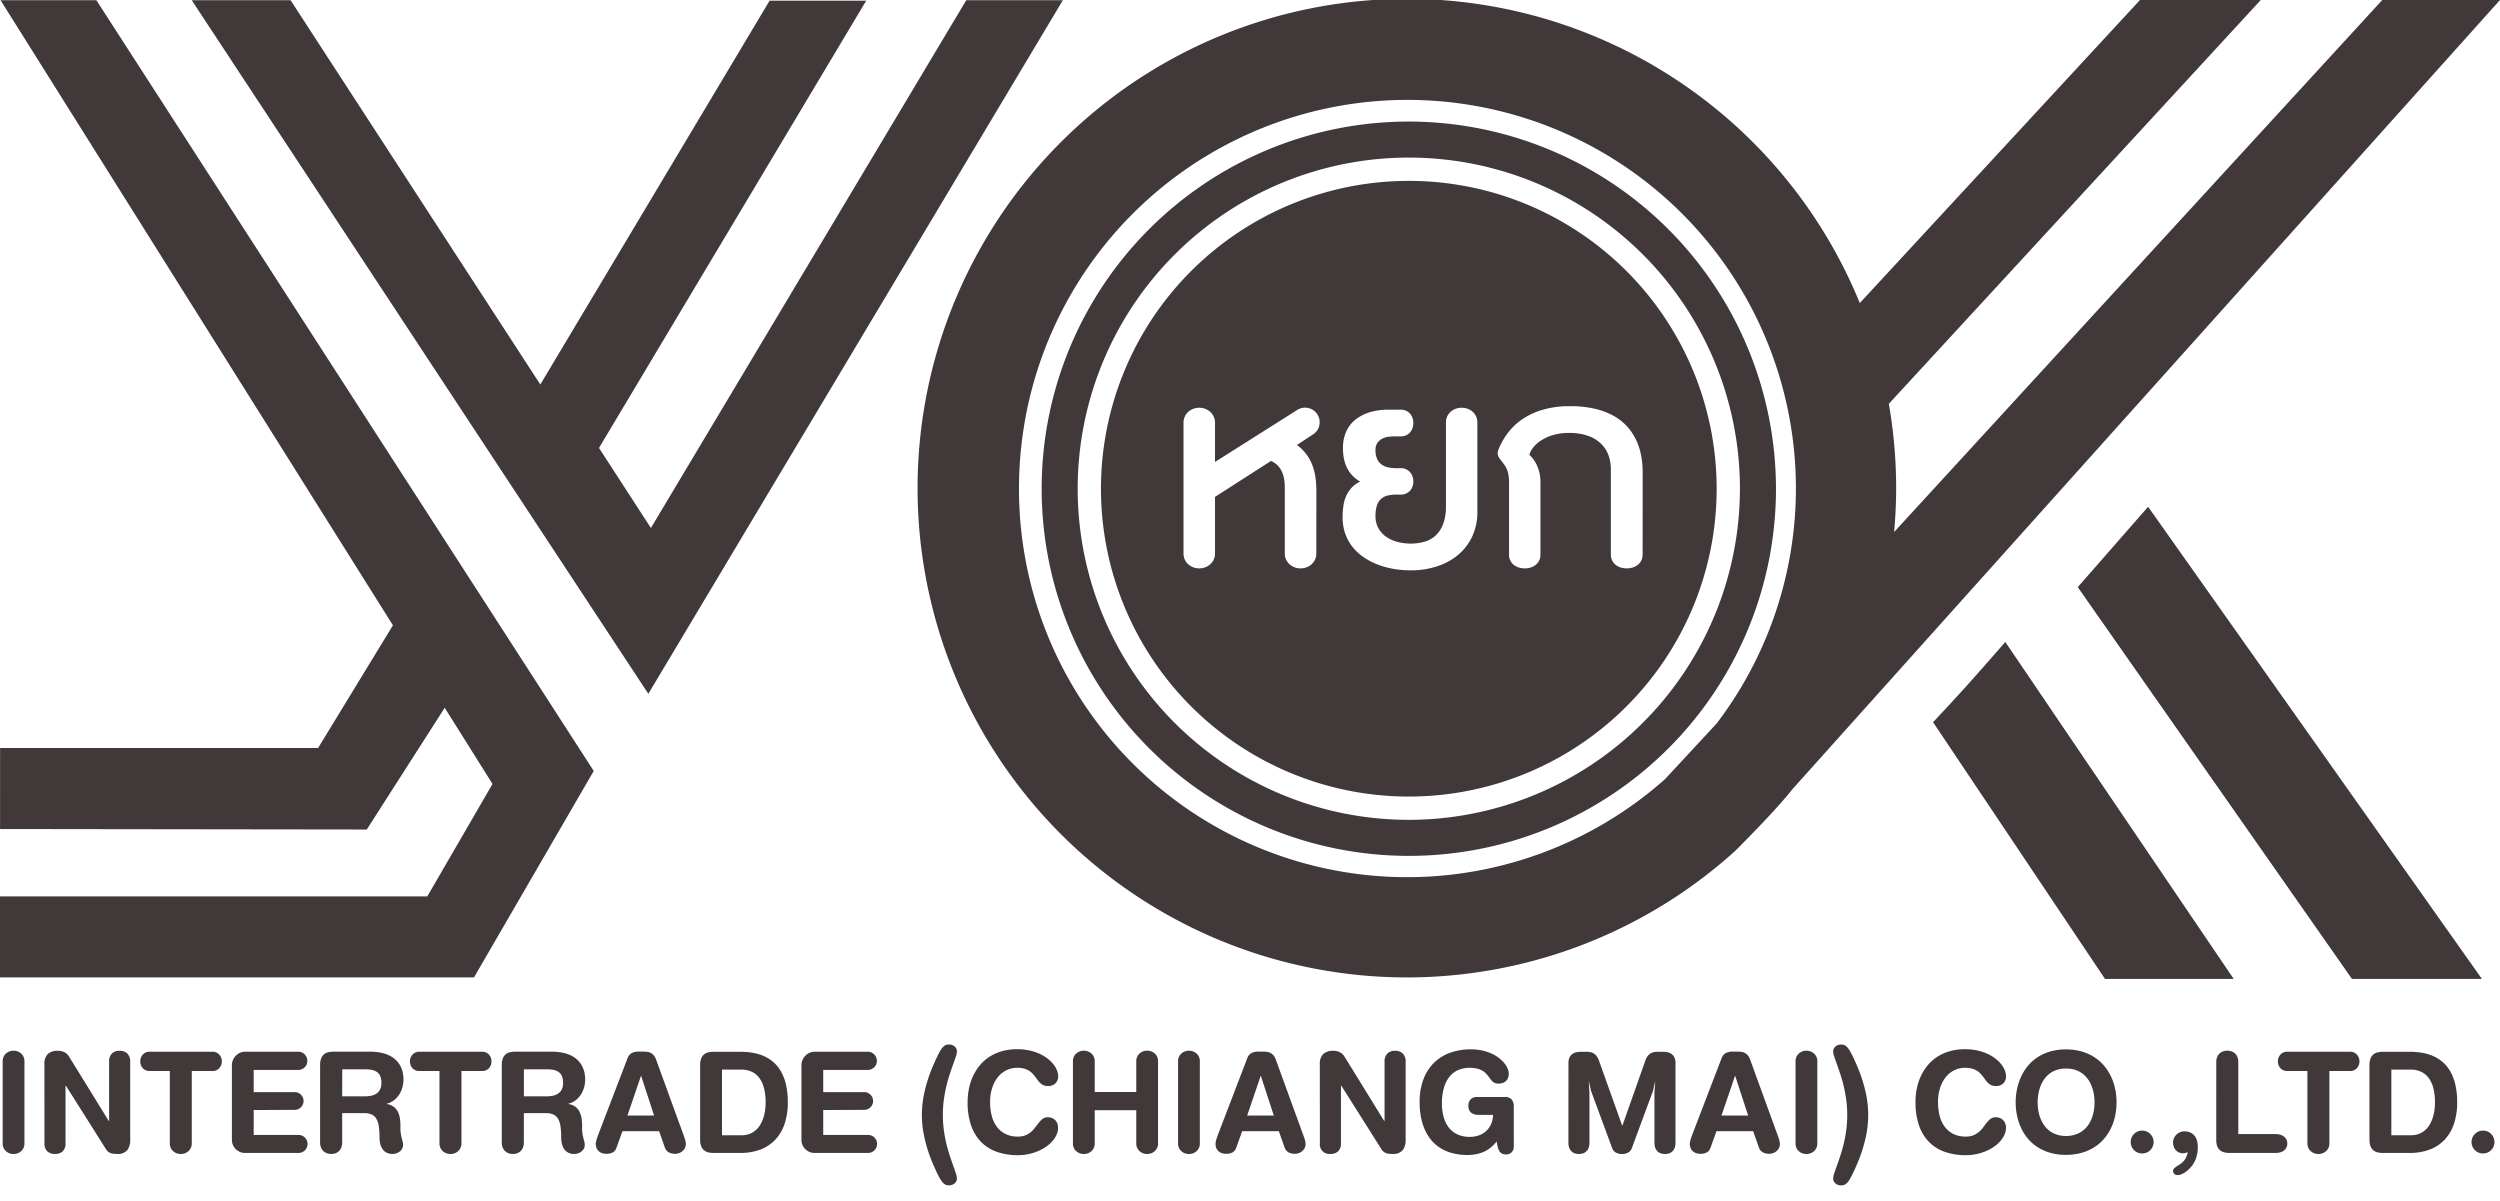 <svg xmlns="http://www.w3.org/2000/svg" width="368.817" height="177.172" viewBox="0 0 368.817 177.172">
  <g id="Group_447" data-name="Group 447" transform="translate(-1997.734 -3254.45)">
    <path id="Path_376" data-name="Path 376" d="M2093.38,3356.805l61.157-102.328h-14.251l-46.527,77.868-7.657-11.812,39.421-65.983h-14.253l-33.824,56.625-36.85-56.7h-14.583Z" fill="#413939"/>
    <path id="Path_377" data-name="Path 377" d="M2011.949,3254.477h-14.138l72.581,115.626-9.619,16.586h-63.038v11.957h69.924l17.666-30.458Z" fill="#413939"/>
    <path id="Path_378" data-name="Path 378" d="M2063.867,3358.045l-7.845-11.873-11.359,18.625h-46.916l-.005,11.957,54.1.072Z" fill="#413939"/>
    <path id="Path_379" data-name="Path 379" d="M2331.261,3254.45h-17.822l-46.588,50.386a89.479,89.479,0,0,1,5.044,14.064Z" fill="#413939"/>
    <path id="Path_380" data-name="Path 380" d="M2262.164,3370.879l104.387-116.429h-17.367l-72.017,78.49c.186-2.108.3-4.236.3-6.391a72.183,72.183,0,1,0-23.725,53.413S2259.618,3374.134,2262.164,3370.879Zm-114.1-44.33A57.307,57.307,0,1,1,2251,3361.166l-7.615,8.214a57.265,57.265,0,0,1-95.322-42.831Z" fill="#413939"/>
    <path id="Path_381" data-name="Path 381" d="M2314.638,3329.211l49.243,69.657H2344.71l-40.452-57.8Z" fill="#413939"/>
    <path id="Path_382" data-name="Path 382" d="M2255.766,3388.007" fill="#413939"/>
    <path id="Path_383" data-name="Path 383" d="M2311.412,3328.988" fill="#413939"/>
    <path id="Path_384" data-name="Path 384" d="M2327.263,3398.868l-33.689-49.706c-5.6,6.381-6.115,6.975-10.659,11.835l25.364,37.871Z" fill="#413939"/>
    <path id="Path_385" data-name="Path 385" d="M2359.341,3431.622" fill="#413939"/>
    <path id="Path_386" data-name="Path 386" d="M2205.571,3272.383a54.166,54.166,0,1,0,54.167,54.166A54.228,54.228,0,0,0,2205.571,3272.383Zm0,103.015a48.849,48.849,0,1,1,48.849-48.849A48.9,48.9,0,0,1,2205.571,3375.4Zm0-94.263a45.415,45.415,0,1,0,45.415,45.414A45.415,45.415,0,0,0,2205.571,3281.135Zm-13.646,54.975a2.062,2.062,0,0,1-.187.882,2.151,2.151,0,0,1-.5.69,2.375,2.375,0,0,1-.738.454,2.536,2.536,0,0,1-1.8,0,2.35,2.35,0,0,1-.738-.454,2.151,2.151,0,0,1-.5-.69,2.061,2.061,0,0,1-.186-.882v-9.661a8.532,8.532,0,0,0-.089-1.254,4.311,4.311,0,0,0-.325-1.13,3.287,3.287,0,0,0-.627-.937,2.992,2.992,0,0,0-1-.676l-8.255,5.307v8.351a2.061,2.061,0,0,1-.186.882,2.154,2.154,0,0,1-.5.69,2.379,2.379,0,0,1-.737.454,2.539,2.539,0,0,1-1.806,0,2.345,2.345,0,0,1-.737-.454,2.06,2.06,0,0,1-.5-.69,2.118,2.118,0,0,1-.179-.882V3316.8a2.135,2.135,0,0,1,.179-.875,2.049,2.049,0,0,1,.5-.7,2.352,2.352,0,0,1,.737-.455,2.542,2.542,0,0,1,1.806,0,2.386,2.386,0,0,1,.737.455,2.139,2.139,0,0,1,.5.7,2.078,2.078,0,0,1,.186.875v5.8l12.115-7.663a2.127,2.127,0,0,1,.813-.317,2.179,2.179,0,0,1,.826.021,2.225,2.225,0,0,1,.751.324,1.985,1.985,0,0,1,.586.606,2.093,2.093,0,0,1,.317.806,2.215,2.215,0,0,1-.014.821,2.061,2.061,0,0,1-.323.751,2.19,2.19,0,0,1-.627.6l-2.357,1.544a6.811,6.811,0,0,1,1.378,1.357,6.669,6.669,0,0,1,.882,1.592,8.266,8.266,0,0,1,.469,1.806,14.069,14.069,0,0,1,.138,2Zm23.76-6.215a8.541,8.541,0,0,1-.779,3.742,7.9,7.9,0,0,1-2.122,2.721,9.281,9.281,0,0,1-3.129,1.668,12.522,12.522,0,0,1-3.8.565,15.021,15.021,0,0,1-2.488-.207,12.19,12.19,0,0,1-2.349-.633,10.164,10.164,0,0,1-2.068-1.069,7.4,7.4,0,0,1-1.653-1.516,6.731,6.731,0,0,1-1.1-1.977,7.222,7.222,0,0,1-.393-2.44,11.474,11.474,0,0,1,.117-1.674,5.594,5.594,0,0,1,.414-1.461,4.185,4.185,0,0,1,2.06-2.116,4.779,4.779,0,0,1-2.067-2.308,5.311,5.311,0,0,1-.372-1.323,8.94,8.94,0,0,1-.1-1.289,6.112,6.112,0,0,1,.3-1.992,4.893,4.893,0,0,1,.8-1.488,4.823,4.823,0,0,1,1.172-1.054,6.646,6.646,0,0,1,1.4-.682,7.94,7.94,0,0,1,1.489-.365,9.99,9.99,0,0,1,1.447-.111h1.943a1.819,1.819,0,0,1,.751.152,1.71,1.71,0,0,1,.579.42,1.9,1.9,0,0,1,.372.627,2.342,2.342,0,0,1,0,1.544,1.9,1.9,0,0,1-.372.627,1.713,1.713,0,0,1-.579.42,1.8,1.8,0,0,1-.751.152h-.978c-.212,0-.476.016-.793.048a2.791,2.791,0,0,0-.916.255,2.005,2.005,0,0,0-.752.613,1.821,1.821,0,0,0-.31,1.124,3.044,3.044,0,0,0,.241,1.3,2.043,2.043,0,0,0,.655.806,2.622,2.622,0,0,0,.965.421,5.424,5.424,0,0,0,1.185.124h.717a1.783,1.783,0,0,1,.737.151,1.729,1.729,0,0,1,.579.421,1.9,1.9,0,0,1,.372.627,2.261,2.261,0,0,1,0,1.516,1.818,1.818,0,0,1-.372.62,1.749,1.749,0,0,1-.579.413,1.783,1.783,0,0,1-.737.152h-.717a5.421,5.421,0,0,0-1.233.131,2.275,2.275,0,0,0-.965.475,2.2,2.2,0,0,0-.628.965,4.83,4.83,0,0,0-.22,1.585,3.621,3.621,0,0,0,.428,1.8,3.742,3.742,0,0,0,1.151,1.269,5.234,5.234,0,0,0,1.66.751,7.633,7.633,0,0,0,1.957.248,7.131,7.131,0,0,0,2.074-.29,4.042,4.042,0,0,0,1.647-.944,4.46,4.46,0,0,0,1.082-1.709,7.434,7.434,0,0,0,.393-2.584v-12.335a2.143,2.143,0,0,1,.179-.882,2.074,2.074,0,0,1,.5-.689,2.27,2.27,0,0,1,.738-.448,2.657,2.657,0,0,1,1.8,0,2.291,2.291,0,0,1,.738.448,2.088,2.088,0,0,1,.5.689,2.159,2.159,0,0,1,.179.882Zm24.38,6.367a1.889,1.889,0,0,1-.689,1.5,2.233,2.233,0,0,1-.745.4,3.064,3.064,0,0,1-1.818,0,2.233,2.233,0,0,1-.745-.4,1.889,1.889,0,0,1-.689-1.5v-12.569a6.306,6.306,0,0,0-.3-1.929,4.506,4.506,0,0,0-1.006-1.71,5.175,5.175,0,0,0-1.861-1.233,7.9,7.9,0,0,0-2.866-.5,8.325,8.325,0,0,0-2.488.31,6.717,6.717,0,0,0-1.806.82,4.692,4.692,0,0,0-1.157,1.061,3.119,3.119,0,0,0-.544,1.034,4.585,4.585,0,0,1,1.184,1.7,5.818,5.818,0,0,1,.456,2.308v10.709a2,2,0,0,1-.179.861,1.835,1.835,0,0,1-.5.641,2.228,2.228,0,0,1-.738.4,3.021,3.021,0,0,1-1.8,0,2.233,2.233,0,0,1-.737-.4,1.832,1.832,0,0,1-.5-.641,2,2,0,0,1-.18-.861V3325.5a5.943,5.943,0,0,0-.13-1.226,3.319,3.319,0,0,0-.517-1.186q-.345-.495-.592-.792a2.214,2.214,0,0,1-.359-.565,1.054,1.054,0,0,1-.062-.579,3.457,3.457,0,0,1,.3-.848,10.436,10.436,0,0,1,1.385-2.232,8.9,8.9,0,0,1,2.122-1.9,10.94,10.94,0,0,1,2.956-1.309,14.015,14.015,0,0,1,3.887-.49,15.97,15.97,0,0,1,3.631.373,10.591,10.591,0,0,1,2.784,1.04,7.882,7.882,0,0,1,2.013,1.578,8.171,8.171,0,0,1,1.329,1.991,9.5,9.5,0,0,1,.738,2.281,13.115,13.115,0,0,1,.227,2.44Z" fill="#413939"/>
    <g id="Group_446" data-name="Group 446">
      <path id="Path_387" data-name="Path 387" d="M2001.34,3423.163a1.476,1.476,0,0,1-.471,1.1,1.594,1.594,0,0,1-.507.318,1.759,1.759,0,0,1-1.256,0,1.6,1.6,0,0,1-.509-.318,1.481,1.481,0,0,1-.47-1.1v-12.175a1.468,1.468,0,0,1,.127-.616,1.491,1.491,0,0,1,.343-.482,1.637,1.637,0,0,1,.509-.318,1.759,1.759,0,0,1,1.256,0,1.629,1.629,0,0,1,.507.318,1.477,1.477,0,0,1,.471,1.1Z" fill="#413939"/>
      <path id="Path_388" data-name="Path 388" d="M2004.285,3411.46a2.014,2.014,0,0,1,.5-1.514,2.152,2.152,0,0,1,1.536-.475,2.008,2.008,0,0,1,.935.221,1.724,1.724,0,0,1,.695.684l5.814,9.424h.067v-8.7a1.657,1.657,0,0,1,.408-1.222,1.538,1.538,0,0,1,1.14-.408,1.566,1.566,0,0,1,1.147.408,1.643,1.643,0,0,1,.415,1.222v11.509a2.351,2.351,0,0,1-.449,1.537,1.8,1.8,0,0,1-1.465.541,4.136,4.136,0,0,1-.661-.045,1.508,1.508,0,0,1-.471-.149,1.244,1.244,0,0,1-.351-.277,2.651,2.651,0,0,1-.3-.426l-5.785-9.163h-.06v8.461a1.605,1.605,0,0,1-.407,1.207,1.577,1.577,0,0,1-1.14.392,1.6,1.6,0,0,1-1.147-.392,1.588,1.588,0,0,1-.415-1.207Z" fill="#413939"/>
      <path id="Path_389" data-name="Path 389" d="M2022.783,3412.454h-3.012a1.284,1.284,0,0,1-.538-.113,1.324,1.324,0,0,1-.426-.3,1.377,1.377,0,0,1-.28-.451,1.568,1.568,0,0,1,0-1.107,1.415,1.415,0,0,1,.28-.455,1.32,1.32,0,0,1,.426-.307,1.284,1.284,0,0,1,.538-.112h9.343a1.284,1.284,0,0,1,.538.112,1.32,1.32,0,0,1,.426.307,1.4,1.4,0,0,1,.28.455,1.568,1.568,0,0,1,0,1.107,1.361,1.361,0,0,1-.28.451,1.324,1.324,0,0,1-.426.3,1.284,1.284,0,0,1-.538.113h-3.087v10.695a1.5,1.5,0,0,1-.127.62,1.517,1.517,0,0,1-.347.489,1.621,1.621,0,0,1-.516.322,1.777,1.777,0,0,1-1.263,0,1.611,1.611,0,0,1-.516-.322,1.492,1.492,0,0,1-.475-1.109Z" fill="#413939"/>
      <path id="Path_390" data-name="Path 390" d="M2035.16,3418.208v3.678h6.615a1.309,1.309,0,0,1,.519.1,1.345,1.345,0,0,1,.422.285,1.317,1.317,0,0,1,.284.422,1.338,1.338,0,0,1,0,1.039,1.326,1.326,0,0,1-.706.706,1.309,1.309,0,0,1-.519.1h-7.915a1.821,1.821,0,0,1-.744-.153,1.98,1.98,0,0,1-.609-.414,1.919,1.919,0,0,1-.411-.61,1.859,1.859,0,0,1-.15-.744V3411.6a1.923,1.923,0,0,1,.157-.773,2.057,2.057,0,0,1,.426-.635,1.976,1.976,0,0,1,.632-.43,1.918,1.918,0,0,1,.773-.157h7.788a1.328,1.328,0,0,1,.524.1,1.353,1.353,0,0,1,.724.725,1.365,1.365,0,0,1,0,1.05,1.3,1.3,0,0,1-.291.425,1.367,1.367,0,0,1-.433.288,1.324,1.324,0,0,1-.524.1h-6.562v3.273h6.046a1.256,1.256,0,0,1,.509.1,1.345,1.345,0,0,1,.7.7,1.281,1.281,0,0,1,0,1.016,1.334,1.334,0,0,1-.284.418,1.351,1.351,0,0,1-.418.285,1.268,1.268,0,0,1-.509.1Z" fill="#413939"/>
      <path id="Path_391" data-name="Path 391" d="M2044.959,3411.579a2.754,2.754,0,0,1,.138-.938,1.517,1.517,0,0,1,.388-.609,1.434,1.434,0,0,1,.6-.329,2.937,2.937,0,0,1,.785-.1h5.456a7.7,7.7,0,0,1,1.715.171,5.123,5.123,0,0,1,1.293.472,3.52,3.52,0,0,1,.919.7,3.581,3.581,0,0,1,.594.855,3.693,3.693,0,0,1,.318.946,5.172,5.172,0,0,1,.094.967,4.228,4.228,0,0,1-.169,1.185,3.88,3.88,0,0,1-.486,1.062,3.311,3.311,0,0,1-.777.829,2.8,2.8,0,0,1-1.042.489v.045a2.221,2.221,0,0,1,1.027.4,2.155,2.155,0,0,1,.628.766,3.362,3.362,0,0,1,.307,1.05,8.128,8.128,0,0,1,.063,1.249,4.513,4.513,0,0,0,.045.848c.039.252.086.479.138.684s.1.391.142.56a2.024,2.024,0,0,1,.064.486,1.1,1.1,0,0,1-.135.538,1.354,1.354,0,0,1-.351.418,1.743,1.743,0,0,1-1.054.367,1.957,1.957,0,0,1-.766-.135,1.647,1.647,0,0,1-.535-.351,1.674,1.674,0,0,1-.34-.486,3.135,3.135,0,0,1-.19-.534,3.064,3.064,0,0,1-.086-.5c-.013-.157-.019-.285-.019-.385a11.712,11.712,0,0,0-.1-1.655,3.158,3.158,0,0,0-.356-1.129,1.547,1.547,0,0,0-.691-.643,2.609,2.609,0,0,0-1.11-.206h-3.251v4.343a1.993,1.993,0,0,1-.112.684,1.52,1.52,0,0,1-.321.531,1.454,1.454,0,0,1-.509.343,1.749,1.749,0,0,1-.672.124,1.809,1.809,0,0,1-.68-.124,1.472,1.472,0,0,1-.52-.343,1.522,1.522,0,0,1-.329-.531,1.944,1.944,0,0,1-.115-.684Zm3.258,4.611h3.3a5.239,5.239,0,0,0,.908-.078,2.247,2.247,0,0,0,.8-.3,1.611,1.611,0,0,0,.565-.606,2.119,2.119,0,0,0,.212-1.016,2.453,2.453,0,0,0-.168-.976,1.44,1.44,0,0,0-.482-.609,1.973,1.973,0,0,0-.755-.314,5,5,0,0,0-.979-.09h-3.393Z" fill="#413939"/>
      <path id="Path_392" data-name="Path 392" d="M2062.567,3412.454h-3.012a1.281,1.281,0,0,1-.538-.113,1.312,1.312,0,0,1-.426-.3,1.357,1.357,0,0,1-.28-.451,1.566,1.566,0,0,1,0-1.107,1.4,1.4,0,0,1,.28-.455,1.308,1.308,0,0,1,.426-.307,1.28,1.28,0,0,1,.538-.112h9.343a1.284,1.284,0,0,1,.538.112,1.321,1.321,0,0,1,.426.307,1.42,1.42,0,0,1,.28.455,1.569,1.569,0,0,1,0,1.107,1.381,1.381,0,0,1-.28.451,1.325,1.325,0,0,1-.426.3,1.285,1.285,0,0,1-.538.113h-3.087v10.695a1.49,1.49,0,0,1-.475,1.109,1.61,1.61,0,0,1-.516.322,1.778,1.778,0,0,1-1.263,0,1.608,1.608,0,0,1-.515-.322,1.493,1.493,0,0,1-.475-1.109Z" fill="#413939"/>
      <path id="Path_393" data-name="Path 393" d="M2071.76,3411.579a2.754,2.754,0,0,1,.138-.938,1.52,1.52,0,0,1,.389-.609,1.431,1.431,0,0,1,.6-.329,2.944,2.944,0,0,1,.785-.1h5.456a7.691,7.691,0,0,1,1.715.171,5.123,5.123,0,0,1,1.293.472,3.526,3.526,0,0,1,.92.7,3.6,3.6,0,0,1,.594.855,3.761,3.761,0,0,1,.318.946,5.17,5.17,0,0,1,.093.967,4.227,4.227,0,0,1-.168,1.185,3.88,3.88,0,0,1-.486,1.062,3.347,3.347,0,0,1-.777.829,2.8,2.8,0,0,1-1.043.489v.045a2.225,2.225,0,0,1,1.028.4,2.153,2.153,0,0,1,.627.766,3.336,3.336,0,0,1,.307,1.05,8.25,8.25,0,0,1,.064,1.249,4.432,4.432,0,0,0,.045.848c.039.252.085.479.138.684s.1.391.142.56a2.021,2.021,0,0,1,.063.486,1.113,1.113,0,0,1-.134.538,1.343,1.343,0,0,1-.352.418,1.644,1.644,0,0,1-.493.269,1.667,1.667,0,0,1-.56.1,1.962,1.962,0,0,1-.767-.135,1.638,1.638,0,0,1-.874-.837,3.178,3.178,0,0,1-.277-1.035c-.012-.157-.018-.285-.018-.385a11.7,11.7,0,0,0-.1-1.655,3.158,3.158,0,0,0-.355-1.129,1.554,1.554,0,0,0-.691-.643,2.616,2.616,0,0,0-1.11-.206h-3.251v4.343a1.993,1.993,0,0,1-.113.684,1.488,1.488,0,0,1-.321.531,1.458,1.458,0,0,1-.508.343,1.757,1.757,0,0,1-.673.124,1.808,1.808,0,0,1-.68-.124,1.487,1.487,0,0,1-.52-.343,1.531,1.531,0,0,1-.328-.531,1.925,1.925,0,0,1-.116-.684Zm3.259,4.611h3.3a5.247,5.247,0,0,0,.908-.078,2.254,2.254,0,0,0,.8-.3,1.6,1.6,0,0,0,.564-.606,2.107,2.107,0,0,0,.213-1.016,2.453,2.453,0,0,0-.168-.976,1.44,1.44,0,0,0-.482-.609,1.979,1.979,0,0,0-.755-.314,5,5,0,0,0-.979-.09h-3.393Z" fill="#413939"/>
      <path id="Path_394" data-name="Path 394" d="M2090.3,3410.6a1.451,1.451,0,0,1,.616-.785,2.079,2.079,0,0,1,1.021-.224h.792a3.343,3.343,0,0,1,.553.045,1.466,1.466,0,0,1,.927.542,2,2,0,0,1,.329.624l4.051,11.136c.029.085.064.181.1.288s.076.219.109.336.059.232.082.344a1.6,1.6,0,0,1,.034.3,1.342,1.342,0,0,1-.124.572,1.452,1.452,0,0,1-.34.464,1.605,1.605,0,0,1-.5.31,1.68,1.68,0,0,1-.61.112,1.939,1.939,0,0,1-.938-.21,1.3,1.3,0,0,1-.579-.7l-.852-2.421h-5.411l-.874,2.421a1.238,1.238,0,0,1-.535.7,1.926,1.926,0,0,1-.968.21,1.871,1.871,0,0,1-.631-.1,1.39,1.39,0,0,1-.494-.291,1.31,1.31,0,0,1-.317-.46,1.563,1.563,0,0,1-.112-.606,1.587,1.587,0,0,1,.033-.3c.023-.112.05-.227.083-.344s.068-.229.108-.336.075-.2.1-.288Zm2.025,2.586h-.037l-1.988,5.837h3.931Z" fill="#413939"/>
      <path id="Path_395" data-name="Path 395" d="M2101.021,3411.609a2.787,2.787,0,0,1,.138-.949,1.505,1.505,0,0,1,.392-.613,1.461,1.461,0,0,1,.613-.329,3.017,3.017,0,0,1,.792-.1h4.059a10.565,10.565,0,0,1,1.771.146,6.78,6.78,0,0,1,1.64.489,5.712,5.712,0,0,1,1.421.9,5.255,5.255,0,0,1,1.117,1.391,7.268,7.268,0,0,1,.732,1.95,11.38,11.38,0,0,1,.262,2.579,9.828,9.828,0,0,1-.471,3.165,6.345,6.345,0,0,1-1.371,2.343,5.862,5.862,0,0,1-2.2,1.457,8.19,8.19,0,0,1-2.96.5h-4a3.017,3.017,0,0,1-.792-.1,1.452,1.452,0,0,1-.613-.329,1.5,1.5,0,0,1-.392-.613,2.787,2.787,0,0,1-.138-.949Zm3.228,10.321h2.885a3.281,3.281,0,0,0,1.177-.2,2.993,2.993,0,0,0,.916-.545,3.33,3.33,0,0,0,.673-.819,5.147,5.147,0,0,0,.452-1.008,6.332,6.332,0,0,0,.254-1.121,8.749,8.749,0,0,0,.079-1.159,8.506,8.506,0,0,0-.217-2,4.444,4.444,0,0,0-.658-1.521,2.982,2.982,0,0,0-1.114-.968,3.448,3.448,0,0,0-1.577-.341h-2.87Z" fill="#413939"/>
      <path id="Path_396" data-name="Path 396" d="M2119.182,3418.208v3.678h6.615a1.308,1.308,0,0,1,.519.1,1.337,1.337,0,0,1,.707.707,1.35,1.35,0,0,1,0,1.039,1.357,1.357,0,0,1-.285.422,1.341,1.341,0,0,1-.422.284,1.308,1.308,0,0,1-.519.1h-7.915a1.828,1.828,0,0,1-.744-.153,1.977,1.977,0,0,1-.609-.414,1.935,1.935,0,0,1-.411-.61,1.861,1.861,0,0,1-.15-.744V3411.6a1.94,1.94,0,0,1,.157-.773,2.059,2.059,0,0,1,.426-.635,1.975,1.975,0,0,1,.632-.43,1.923,1.923,0,0,1,.774-.157h7.787a1.329,1.329,0,0,1,.524.1,1.353,1.353,0,0,1,.724.725,1.365,1.365,0,0,1,0,1.05,1.3,1.3,0,0,1-.291.425,1.369,1.369,0,0,1-.433.288,1.325,1.325,0,0,1-.524.1h-6.562v3.273h6.047a1.256,1.256,0,0,1,.508.1,1.352,1.352,0,0,1,.7.7,1.292,1.292,0,0,1,0,1.016,1.336,1.336,0,0,1-.285.418,1.354,1.354,0,0,1-.418.285,1.268,1.268,0,0,1-.508.1Z" fill="#413939"/>
      <path id="Path_397" data-name="Path 397" d="M2133.734,3418.933a15.542,15.542,0,0,1,.411-3.49,21.953,21.953,0,0,1,1.159-3.572q.321-.755.575-1.3c.169-.362.323-.665.46-.912a4.433,4.433,0,0,1,.381-.591,1.714,1.714,0,0,1,.34-.336.925.925,0,0,1,.329-.153,1.6,1.6,0,0,1,.359-.037,1.277,1.277,0,0,1,.466.082,1.165,1.165,0,0,1,.367.22,1,1,0,0,1,.239.321.922.922,0,0,1,.086.393,2.553,2.553,0,0,1-.153.744q-.153.467-.385,1.11t-.5,1.446q-.266.8-.5,1.752t-.385,2.033a17.161,17.161,0,0,0,0,4.574q.153,1.085.385,2.033t.5,1.753q.266.8.5,1.446c.154.428.283.8.385,1.11a2.542,2.542,0,0,1,.153.744.918.918,0,0,1-.086.392,1,1,0,0,1-.239.321,1.167,1.167,0,0,1-.367.221,1.277,1.277,0,0,1-.466.082,1.661,1.661,0,0,1-.359-.037.946.946,0,0,1-.329-.153,1.731,1.731,0,0,1-.34-.337,4.548,4.548,0,0,1-.381-.586q-.206-.367-.46-.909t-.575-1.3a21.963,21.963,0,0,1-1.159-3.576A15.605,15.605,0,0,1,2133.734,3418.933Z" fill="#413939"/>
      <path id="Path_398" data-name="Path 398" d="M2140.483,3417.057a9.972,9.972,0,0,1,.206-2.044,8.216,8.216,0,0,1,.616-1.857,7.3,7.3,0,0,1,1.024-1.592,6.245,6.245,0,0,1,1.424-1.241,6.872,6.872,0,0,1,1.82-.8,8.03,8.03,0,0,1,2.212-.288,8.221,8.221,0,0,1,1.8.184,7.564,7.564,0,0,1,1.491.485,5.892,5.892,0,0,1,1.181.7,5.124,5.124,0,0,1,.86.829,3.544,3.544,0,0,1,.527.875,2.468,2.468,0,0,1,.194.822,1.456,1.456,0,0,1-.389,1.133,1.525,1.525,0,0,1-1.121.407,1.6,1.6,0,0,1-.639-.116,1.685,1.685,0,0,1-.471-.307,3.007,3.007,0,0,1-.381-.43c-.117-.158-.238-.323-.362-.493a5.492,5.492,0,0,0-.412-.493,2.51,2.51,0,0,0-.538-.43,2.86,2.86,0,0,0-.736-.306,3.829,3.829,0,0,0-1.005-.116,3.569,3.569,0,0,0-1.525.337,3.641,3.641,0,0,0-1.27.986,4.9,4.9,0,0,0-.867,1.6,6.682,6.682,0,0,0-.322,2.163,8.01,8.01,0,0,0,.228,1.936,4.727,4.727,0,0,0,.722,1.615,3.573,3.573,0,0,0,1.27,1.1,3.983,3.983,0,0,0,1.884.411,2.854,2.854,0,0,0,1.143-.205,3.142,3.142,0,0,0,.822-.512,4,4,0,0,0,.617-.673q.266-.364.519-.68a3.41,3.41,0,0,1,.535-.534,1.149,1.149,0,0,1,.661-.243,1.664,1.664,0,0,1,.617.067,1.439,1.439,0,0,1,.489.266,1.4,1.4,0,0,1,.34.422,1.565,1.565,0,0,1,.168.546,2.344,2.344,0,0,1-.126,1.057,3.467,3.467,0,0,1-.569,1.006,4.9,4.9,0,0,1-.934.885,6.464,6.464,0,0,1-1.229.706,7.619,7.619,0,0,1-3.053.635,9.2,9.2,0,0,1-3.128-.5,6.064,6.064,0,0,1-2.332-1.48,6.5,6.5,0,0,1-1.457-2.444A10.359,10.359,0,0,1,2140.483,3417.057Z" fill="#413939"/>
      <path id="Path_399" data-name="Path 399" d="M2159.235,3418.239v4.924a1.477,1.477,0,0,1-.471,1.1,1.6,1.6,0,0,1-.508.318,1.759,1.759,0,0,1-1.256,0,1.6,1.6,0,0,1-.508-.318,1.476,1.476,0,0,1-.471-1.1v-12.175a1.477,1.477,0,0,1,.471-1.1,1.633,1.633,0,0,1,.508-.318,1.759,1.759,0,0,1,1.256,0,1.631,1.631,0,0,1,.508.318,1.493,1.493,0,0,1,.344.482,1.466,1.466,0,0,1,.127.616v4.56h6.129v-4.56a1.477,1.477,0,0,1,.471-1.1,1.621,1.621,0,0,1,.508-.318,1.755,1.755,0,0,1,1.255,0,1.621,1.621,0,0,1,.508.318,1.477,1.477,0,0,1,.471,1.1v12.175a1.476,1.476,0,0,1-.471,1.1,1.587,1.587,0,0,1-.508.318,1.755,1.755,0,0,1-1.255,0,1.587,1.587,0,0,1-.508-.318,1.476,1.476,0,0,1-.471-1.1v-4.924Z" fill="#413939"/>
      <path id="Path_400" data-name="Path 400" d="M2174.743,3423.163a1.48,1.48,0,0,1-.47,1.1,1.6,1.6,0,0,1-.509.318,1.755,1.755,0,0,1-1.255,0,1.6,1.6,0,0,1-.509-.318,1.48,1.48,0,0,1-.47-1.1v-12.175a1.47,1.47,0,0,1,.127-.616,1.491,1.491,0,0,1,.343-.482,1.637,1.637,0,0,1,.509-.318,1.755,1.755,0,0,1,1.255,0,1.637,1.637,0,0,1,.509.318,1.491,1.491,0,0,1,.343.482,1.47,1.47,0,0,1,.127.616Z" fill="#413939"/>
      <path id="Path_401" data-name="Path 401" d="M2181.724,3410.6a1.449,1.449,0,0,1,.616-.785,2.076,2.076,0,0,1,1.02-.224h.793a3.354,3.354,0,0,1,.553.045,1.473,1.473,0,0,1,.927.542,1.98,1.98,0,0,1,.328.624l4.051,11.136c.03.085.065.181.106.288s.075.219.108.336.059.232.082.344a1.6,1.6,0,0,1,.034.3,1.339,1.339,0,0,1-.124.572,1.437,1.437,0,0,1-.34.464,1.618,1.618,0,0,1-.5.31,1.688,1.688,0,0,1-.609.112,1.938,1.938,0,0,1-.939-.21,1.3,1.3,0,0,1-.578-.7l-.853-2.421h-5.411l-.874,2.421a1.243,1.243,0,0,1-.535.7,1.929,1.929,0,0,1-.968.21,1.869,1.869,0,0,1-.631-.1,1.376,1.376,0,0,1-.493-.291,1.311,1.311,0,0,1-.319-.46,1.593,1.593,0,0,1-.078-.908c.023-.112.05-.227.083-.344s.068-.229.108-.336.074-.2.1-.288Zm2.025,2.586h-.037l-1.988,5.837h3.931Z" fill="#413939"/>
      <path id="Path_402" data-name="Path 402" d="M2192.442,3411.46a2.014,2.014,0,0,1,.5-1.514,2.152,2.152,0,0,1,1.536-.475,2,2,0,0,1,.934.221,1.71,1.71,0,0,1,.7.684l5.815,9.424h.067v-8.7a1.658,1.658,0,0,1,.408-1.222,1.537,1.537,0,0,1,1.139-.408,1.568,1.568,0,0,1,1.148.408,1.643,1.643,0,0,1,.414,1.222v11.509a2.345,2.345,0,0,1-.449,1.537,1.8,1.8,0,0,1-1.464.541,4.148,4.148,0,0,1-.662-.045,1.49,1.49,0,0,1-.47-.149,1.233,1.233,0,0,1-.352-.277,2.657,2.657,0,0,1-.3-.426l-5.785-9.163h-.06v8.461a1.605,1.605,0,0,1-.408,1.207,1.576,1.576,0,0,1-1.139.392,1.414,1.414,0,0,1-1.562-1.6Z" fill="#413939"/>
      <path id="Path_403" data-name="Path 403" d="M2221.06,3423.627a1.183,1.183,0,0,1-.082.437,1.134,1.134,0,0,1-.232.363,1.074,1.074,0,0,1-.355.246,1.12,1.12,0,0,1-.452.09,1.33,1.33,0,0,1-.594-.116,1,1,0,0,1-.393-.351,1.971,1.971,0,0,1-.25-.6,8.579,8.579,0,0,1-.168-.856,5.887,5.887,0,0,1-.789.826,4.571,4.571,0,0,1-.957.632,5.1,5.1,0,0,1-1.158.4,6.361,6.361,0,0,1-1.4.142,8.454,8.454,0,0,1-2.3-.288,6.438,6.438,0,0,1-1.806-.8,5.575,5.575,0,0,1-1.345-1.237,6.85,6.85,0,0,1-.919-1.588,8.632,8.632,0,0,1-.527-1.846,11.96,11.96,0,0,1-.168-2.026,9.442,9.442,0,0,1,.549-3.341,6.761,6.761,0,0,1,1.544-2.447,6.5,6.5,0,0,1,2.384-1.5,8.809,8.809,0,0,1,3.071-.512,7.755,7.755,0,0,1,1.682.171,6.85,6.85,0,0,1,1.39.46,5.631,5.631,0,0,1,1.1.658,4.629,4.629,0,0,1,.791.77,3.274,3.274,0,0,1,.479.792,1.917,1.917,0,0,1,.16.721,1.655,1.655,0,0,1-.141.729,1.257,1.257,0,0,1-.366.456,1.376,1.376,0,0,1-.5.235,2.215,2.215,0,0,1-.534.067,1.21,1.21,0,0,1-.519-.1,1.427,1.427,0,0,1-.382-.266,2.555,2.555,0,0,1-.314-.373q-.146-.21-.317-.427a4.477,4.477,0,0,0-.389-.425,2.229,2.229,0,0,0-.534-.374,3.228,3.228,0,0,0-.752-.266,4.711,4.711,0,0,0-1.039-.1,4.243,4.243,0,0,0-1.6.3,3.339,3.339,0,0,0-1.293.938,4.609,4.609,0,0,0-.863,1.641,8.105,8.105,0,0,0-.314,2.414,7.168,7.168,0,0,0,.262,2,4.371,4.371,0,0,0,.777,1.547,3.465,3.465,0,0,0,1.285.994,4.235,4.235,0,0,0,1.779.351,3.923,3.923,0,0,0,1.379-.231,3.023,3.023,0,0,0,1.779-1.681,3.611,3.611,0,0,0,.28-1.331h-2.152a2.372,2.372,0,0,1-.527-.06,1.3,1.3,0,0,1-.478-.213,1.158,1.158,0,0,1-.348-.407,1.347,1.347,0,0,1-.134-.635,1.365,1.365,0,0,1,.328-.976,1.256,1.256,0,0,1,.957-.348h4.066a1.293,1.293,0,0,1,1.034.363,1.6,1.6,0,0,1,.311,1.065Z" fill="#413939"/>
      <path id="Path_404" data-name="Path 404" d="M2229.124,3411.257a1.791,1.791,0,0,1,.165-.821,1.334,1.334,0,0,1,.429-.505,1.61,1.61,0,0,1,.606-.251,3.625,3.625,0,0,1,.691-.066h.725a2.837,2.837,0,0,1,.718.081,1.492,1.492,0,0,1,.534.262,1.7,1.7,0,0,1,.4.467,3.485,3.485,0,0,1,.306.706l3.341,9.351h.053l3.3-9.351a3.545,3.545,0,0,1,.3-.706,1.643,1.643,0,0,1,.4-.467,1.5,1.5,0,0,1,.534-.262,2.837,2.837,0,0,1,.718-.081h.68a3.626,3.626,0,0,1,.691.066,1.61,1.61,0,0,1,.606.251,1.345,1.345,0,0,1,.43.505,1.8,1.8,0,0,1,.164.821v11.825a2.147,2.147,0,0,1-.086.6,1.494,1.494,0,0,1-.269.519,1.3,1.3,0,0,1-.479.363,1.991,1.991,0,0,1-1.435,0,1.334,1.334,0,0,1-.482-.363,1.427,1.427,0,0,1-.269-.519,2.256,2.256,0,0,1-.082-.6v-7.5l.113-1.675-.337,1.5-3.079,8.326a1.286,1.286,0,0,1-.557.74,1.843,1.843,0,0,1-.938.224,1.807,1.807,0,0,1-.923-.224,1.281,1.281,0,0,1-.557-.74l-3.079-8.341-.337-1.532.1,1.727v7.489a2.138,2.138,0,0,1-.086.6,1.494,1.494,0,0,1-.269.519,1.287,1.287,0,0,1-.478.363,1.714,1.714,0,0,1-.714.134,1.731,1.731,0,0,1-.721-.134,1.3,1.3,0,0,1-.479-.363,1.494,1.494,0,0,1-.269-.519,2.147,2.147,0,0,1-.086-.6Z" fill="#413939"/>
      <path id="Path_405" data-name="Path 405" d="M2251.7,3410.6a1.456,1.456,0,0,1,.617-.785,2.079,2.079,0,0,1,1.021-.224h.791a3.346,3.346,0,0,1,.554.045,1.461,1.461,0,0,1,.926.542,1.986,1.986,0,0,1,.33.624l4.05,11.136q.045.127.105.288c.039.107.076.219.108.336s.06.232.082.344a1.519,1.519,0,0,1,.034.3,1.338,1.338,0,0,1-.123.572,1.47,1.47,0,0,1-.34.464,1.61,1.61,0,0,1-.505.31,1.679,1.679,0,0,1-.609.112,1.933,1.933,0,0,1-.938-.21,1.294,1.294,0,0,1-.579-.7l-.853-2.421h-5.41l-.875,2.421a1.237,1.237,0,0,1-.534.7,1.927,1.927,0,0,1-.968.21,1.88,1.88,0,0,1-.632-.1,1.383,1.383,0,0,1-.493-.291,1.291,1.291,0,0,1-.317-.46,1.556,1.556,0,0,1-.079-.908c.022-.112.05-.227.082-.344s.068-.229.108-.336.075-.2.1-.288Zm2.026,2.586h-.037l-1.989,5.837h3.932Z" fill="#413939"/>
      <path id="Path_406" data-name="Path 406" d="M2265.836,3423.163a1.48,1.48,0,0,1-.47,1.1,1.6,1.6,0,0,1-.509.318,1.755,1.755,0,0,1-1.255,0,1.6,1.6,0,0,1-.509-.318,1.48,1.48,0,0,1-.47-1.1v-12.175a1.47,1.47,0,0,1,.127-.616,1.491,1.491,0,0,1,.343-.482,1.637,1.637,0,0,1,.509-.318,1.755,1.755,0,0,1,1.255,0,1.637,1.637,0,0,1,.509.318,1.491,1.491,0,0,1,.343.482,1.47,1.47,0,0,1,.127.616Z" fill="#413939"/>
      <path id="Path_407" data-name="Path 407" d="M2273.348,3418.933a15.55,15.55,0,0,1-.412,3.495,21.958,21.958,0,0,1-1.158,3.576q-.321.755-.575,1.3t-.46.909a4.548,4.548,0,0,1-.381.586,1.757,1.757,0,0,1-.34.337.954.954,0,0,1-.329.153,1.661,1.661,0,0,1-.359.037,1.282,1.282,0,0,1-.467-.082,1.173,1.173,0,0,1-.366-.221,1,1,0,0,1-.239-.321.9.9,0,0,1-.087-.392,2.55,2.55,0,0,1,.154-.744c.1-.311.23-.682.384-1.11s.321-.91.5-1.446.342-1.12.5-1.753.282-1.31.385-2.033a17.161,17.161,0,0,0,0-4.574q-.155-1.083-.385-2.033t-.5-1.752q-.266-.8-.5-1.446t-.384-1.11a2.56,2.56,0,0,1-.154-.744.909.909,0,0,1,.087-.393,1,1,0,0,1,.239-.321,1.171,1.171,0,0,1,.366-.22,1.282,1.282,0,0,1,.467-.082,1.6,1.6,0,0,1,.359.037.933.933,0,0,1,.329.153,1.74,1.74,0,0,1,.34.336,4.433,4.433,0,0,1,.381.591c.137.247.29.55.46.912s.361.794.575,1.3a21.948,21.948,0,0,1,1.158,3.572A15.487,15.487,0,0,1,2273.348,3418.933Z" fill="#413939"/>
      <path id="Path_408" data-name="Path 408" d="M2280.321,3417.057a10.04,10.04,0,0,1,.2-2.044,8.216,8.216,0,0,1,.616-1.857,7.369,7.369,0,0,1,1.024-1.592,6.246,6.246,0,0,1,1.424-1.241,6.888,6.888,0,0,1,1.82-.8,8.039,8.039,0,0,1,2.213-.288,8.23,8.23,0,0,1,1.8.184,7.575,7.575,0,0,1,1.491.485,5.917,5.917,0,0,1,1.181.7,5.081,5.081,0,0,1,.859.829,3.513,3.513,0,0,1,.527.875,2.465,2.465,0,0,1,.2.822,1.457,1.457,0,0,1-.389,1.133,1.526,1.526,0,0,1-1.121.407,1.591,1.591,0,0,1-.639-.116,1.69,1.69,0,0,1-.471-.307,3.057,3.057,0,0,1-.382-.43l-.361-.493a5.53,5.53,0,0,0-.412-.493,2.547,2.547,0,0,0-.538-.43,2.876,2.876,0,0,0-.736-.306,3.839,3.839,0,0,0-1-.116,3.571,3.571,0,0,0-1.525.337,3.654,3.654,0,0,0-1.271.986,4.92,4.92,0,0,0-.867,1.6,6.716,6.716,0,0,0-.321,2.163,8.022,8.022,0,0,0,.228,1.936,4.749,4.749,0,0,0,.721,1.615,3.586,3.586,0,0,0,1.271,1.1,3.981,3.981,0,0,0,1.883.411,2.858,2.858,0,0,0,1.144-.205,3.138,3.138,0,0,0,.822-.512,4,4,0,0,0,.616-.673c.177-.243.351-.47.52-.68a3.405,3.405,0,0,1,.534-.534,1.152,1.152,0,0,1,.662-.243,1.658,1.658,0,0,1,.616.067,1.43,1.43,0,0,1,.49.266,1.414,1.414,0,0,1,.34.422,1.575,1.575,0,0,1,.168.546,2.349,2.349,0,0,1-.127,1.057,3.487,3.487,0,0,1-.568,1.006,4.917,4.917,0,0,1-.934.885,6.434,6.434,0,0,1-1.23.706,7.4,7.4,0,0,1-1.453.467,7.5,7.5,0,0,1-1.6.168,9.2,9.2,0,0,1-3.128-.5,6.066,6.066,0,0,1-2.332-1.48,6.5,6.5,0,0,1-1.457-2.444A10.366,10.366,0,0,1,2280.321,3417.057Z" fill="#413939"/>
      <path id="Path_409" data-name="Path 409" d="M2295.1,3417.08a9.638,9.638,0,0,1,.206-1.992,8.337,8.337,0,0,1,.613-1.842,7.168,7.168,0,0,1,1.024-1.6,6.441,6.441,0,0,1,1.442-1.259,6.937,6.937,0,0,1,1.854-.826,8.186,8.186,0,0,1,2.268-.295,8.339,8.339,0,0,1,2.287.295,6.957,6.957,0,0,1,1.869.826,6.57,6.57,0,0,1,1.454,1.259,7.251,7.251,0,0,1,1.038,1.6,8.1,8.1,0,0,1,.621,1.842,9.638,9.638,0,0,1,.205,1.992,9.529,9.529,0,0,1-.205,1.984,8,8,0,0,1-.621,1.828,7.271,7.271,0,0,1-1.038,1.584,6.377,6.377,0,0,1-1.454,1.244,7.1,7.1,0,0,1-1.869.811,8.456,8.456,0,0,1-2.287.292,8.3,8.3,0,0,1-2.268-.292,7.075,7.075,0,0,1-1.854-.811,6.254,6.254,0,0,1-1.442-1.244,7.186,7.186,0,0,1-1.024-1.584,8.24,8.24,0,0,1-.613-1.828A9.529,9.529,0,0,1,2295.1,3417.08Zm3.244,0a7.445,7.445,0,0,0,.1,1.218,5.686,5.686,0,0,0,.318,1.154,4.826,4.826,0,0,0,.549,1.021,3.626,3.626,0,0,0,.8.818,3.683,3.683,0,0,0,1.061.546,4.242,4.242,0,0,0,1.338.2,4.4,4.4,0,0,0,1.364-.2,3.741,3.741,0,0,0,1.08-.546,3.638,3.638,0,0,0,.808-.818,4.7,4.7,0,0,0,.552-1.021,5.608,5.608,0,0,0,.318-1.154,7.415,7.415,0,0,0,0-2.44,5.679,5.679,0,0,0-.318-1.162,4.847,4.847,0,0,0-.552-1.032,3.613,3.613,0,0,0-1.888-1.378,4.4,4.4,0,0,0-1.364-.2,4.248,4.248,0,0,0-1.338.2,3.622,3.622,0,0,0-1.061.548,3.685,3.685,0,0,0-.8.83,4.983,4.983,0,0,0-.549,1.032,5.758,5.758,0,0,0-.318,1.162A7.5,7.5,0,0,0,2298.34,3417.08Z" fill="#413939"/>
      <path id="Path_410" data-name="Path 410" d="M2312.069,3422.932a1.64,1.64,0,0,1,.132-.657,1.672,1.672,0,0,1,.362-.539,1.7,1.7,0,0,1,.538-.363,1.728,1.728,0,0,1,1.316,0,1.692,1.692,0,0,1,.9.9,1.715,1.715,0,0,1,0,1.315,1.689,1.689,0,0,1-.9.9,1.717,1.717,0,0,1-1.316,0,1.69,1.69,0,0,1-.9-.9A1.652,1.652,0,0,1,2312.069,3422.932Z" fill="#413939"/>
      <path id="Path_411" data-name="Path 411" d="M2318.318,3423.021a1.6,1.6,0,0,1,.131-.646,1.7,1.7,0,0,1,.358-.53,1.671,1.671,0,0,1,.531-.359,1.619,1.619,0,0,1,.647-.131,2.126,2.126,0,0,1,.866.164,1.66,1.66,0,0,1,.621.464,2,2,0,0,1,.37.724,3.4,3.4,0,0,1,.123.942,5.568,5.568,0,0,1-.082.987,4.53,4.53,0,0,1-.228.822,3.9,3.9,0,0,1-.344.684,4.185,4.185,0,0,1-.437.572q-.157.171-.377.366a4.133,4.133,0,0,1-.475.359,3.028,3.028,0,0,1-.516.269,1.343,1.343,0,0,1-.493.1.691.691,0,0,1-.516-.183.587.587,0,0,1-.179-.422.5.5,0,0,1,.142-.359,2.2,2.2,0,0,1,.355-.295c.142-.1.3-.2.474-.31a2.777,2.777,0,0,0,.5-.4,2.487,2.487,0,0,0,.426-.583,2.425,2.425,0,0,0,.254-.852,1.211,1.211,0,0,1-.687.18,1.426,1.426,0,0,1-.624-.131,1.389,1.389,0,0,1-.46-.348,1.484,1.484,0,0,1-.284-.5A1.767,1.767,0,0,1,2318.318,3423.021Z" fill="#413939"/>
      <path id="Path_412" data-name="Path 412" d="M2324.693,3411.108a1.934,1.934,0,0,1,.112-.672,1.445,1.445,0,0,1,.326-.524,1.471,1.471,0,0,1,.512-.336,1.988,1.988,0,0,1,1.36,0,1.42,1.42,0,0,1,.829.86,1.934,1.934,0,0,1,.112.672v10.65h5.516a2.43,2.43,0,0,1,.669.09,1.653,1.653,0,0,1,.542.266,1.262,1.262,0,0,1,.366.437,1.3,1.3,0,0,1,.135.6,1.256,1.256,0,0,1-.5,1.035,1.628,1.628,0,0,1-.542.265,2.35,2.35,0,0,1-.669.09h-6.831a3.011,3.011,0,0,1-.8-.1,1.494,1.494,0,0,1-.609-.321,1.451,1.451,0,0,1-.393-.595,2.658,2.658,0,0,1-.138-.923Z" fill="#413939"/>
      <path id="Path_413" data-name="Path 413" d="M2338.139,3412.454h-3.012a1.284,1.284,0,0,1-.538-.113,1.3,1.3,0,0,1-.426-.3,1.357,1.357,0,0,1-.28-.451,1.566,1.566,0,0,1,0-1.107,1.4,1.4,0,0,1,.28-.455,1.3,1.3,0,0,1,.426-.307,1.283,1.283,0,0,1,.538-.112h9.342a1.281,1.281,0,0,1,.538.112,1.315,1.315,0,0,1,.427.307,1.4,1.4,0,0,1,.279.455,1.552,1.552,0,0,1,0,1.107,1.358,1.358,0,0,1-.279.451,1.318,1.318,0,0,1-.427.3,1.282,1.282,0,0,1-.538.113h-3.087v10.695a1.485,1.485,0,0,1-.474,1.109,1.616,1.616,0,0,1-.515.322,1.778,1.778,0,0,1-1.263,0,1.6,1.6,0,0,1-.517-.322,1.515,1.515,0,0,1-.347-.489,1.492,1.492,0,0,1-.127-.62Z" fill="#413939"/>
      <path id="Path_414" data-name="Path 414" d="M2347.294,3411.609a2.809,2.809,0,0,1,.139-.949,1.492,1.492,0,0,1,.392-.613,1.456,1.456,0,0,1,.613-.329,3.017,3.017,0,0,1,.792-.1h4.059a10.576,10.576,0,0,1,1.771.146,6.778,6.778,0,0,1,1.64.489,5.713,5.713,0,0,1,1.421.9,5.274,5.274,0,0,1,1.117,1.391,7.3,7.3,0,0,1,.732,1.95,11.439,11.439,0,0,1,.261,2.579,9.829,9.829,0,0,1-.47,3.165,6.345,6.345,0,0,1-1.371,2.343,5.864,5.864,0,0,1-2.2,1.457,8.186,8.186,0,0,1-2.96.5h-4a3.017,3.017,0,0,1-.792-.1,1.448,1.448,0,0,1-.613-.329,1.489,1.489,0,0,1-.392-.613,2.809,2.809,0,0,1-.139-.949Zm3.229,10.321h2.885a3.284,3.284,0,0,0,1.177-.2,2.99,2.99,0,0,0,.916-.545,3.336,3.336,0,0,0,.673-.819,5.1,5.1,0,0,0,.451-1.008,6.333,6.333,0,0,0,.255-1.121,8.747,8.747,0,0,0,.078-1.159,8.455,8.455,0,0,0-.217-2,4.443,4.443,0,0,0-.657-1.521,3,3,0,0,0-1.114-.968,3.447,3.447,0,0,0-1.577-.341h-2.87Z" fill="#413939"/>
      <path id="Path_415" data-name="Path 415" d="M2362.354,3422.932a1.636,1.636,0,0,1,.132-.657,1.672,1.672,0,0,1,.362-.539,1.7,1.7,0,0,1,.538-.363,1.728,1.728,0,0,1,1.316,0,1.694,1.694,0,0,1,.9.9,1.718,1.718,0,0,1,0,1.315,1.69,1.69,0,0,1-.9.9,1.717,1.717,0,0,1-1.316,0,1.689,1.689,0,0,1-.9-.9A1.648,1.648,0,0,1,2362.354,3422.932Z" fill="#413939"/>
    </g>
  </g>
</svg>
